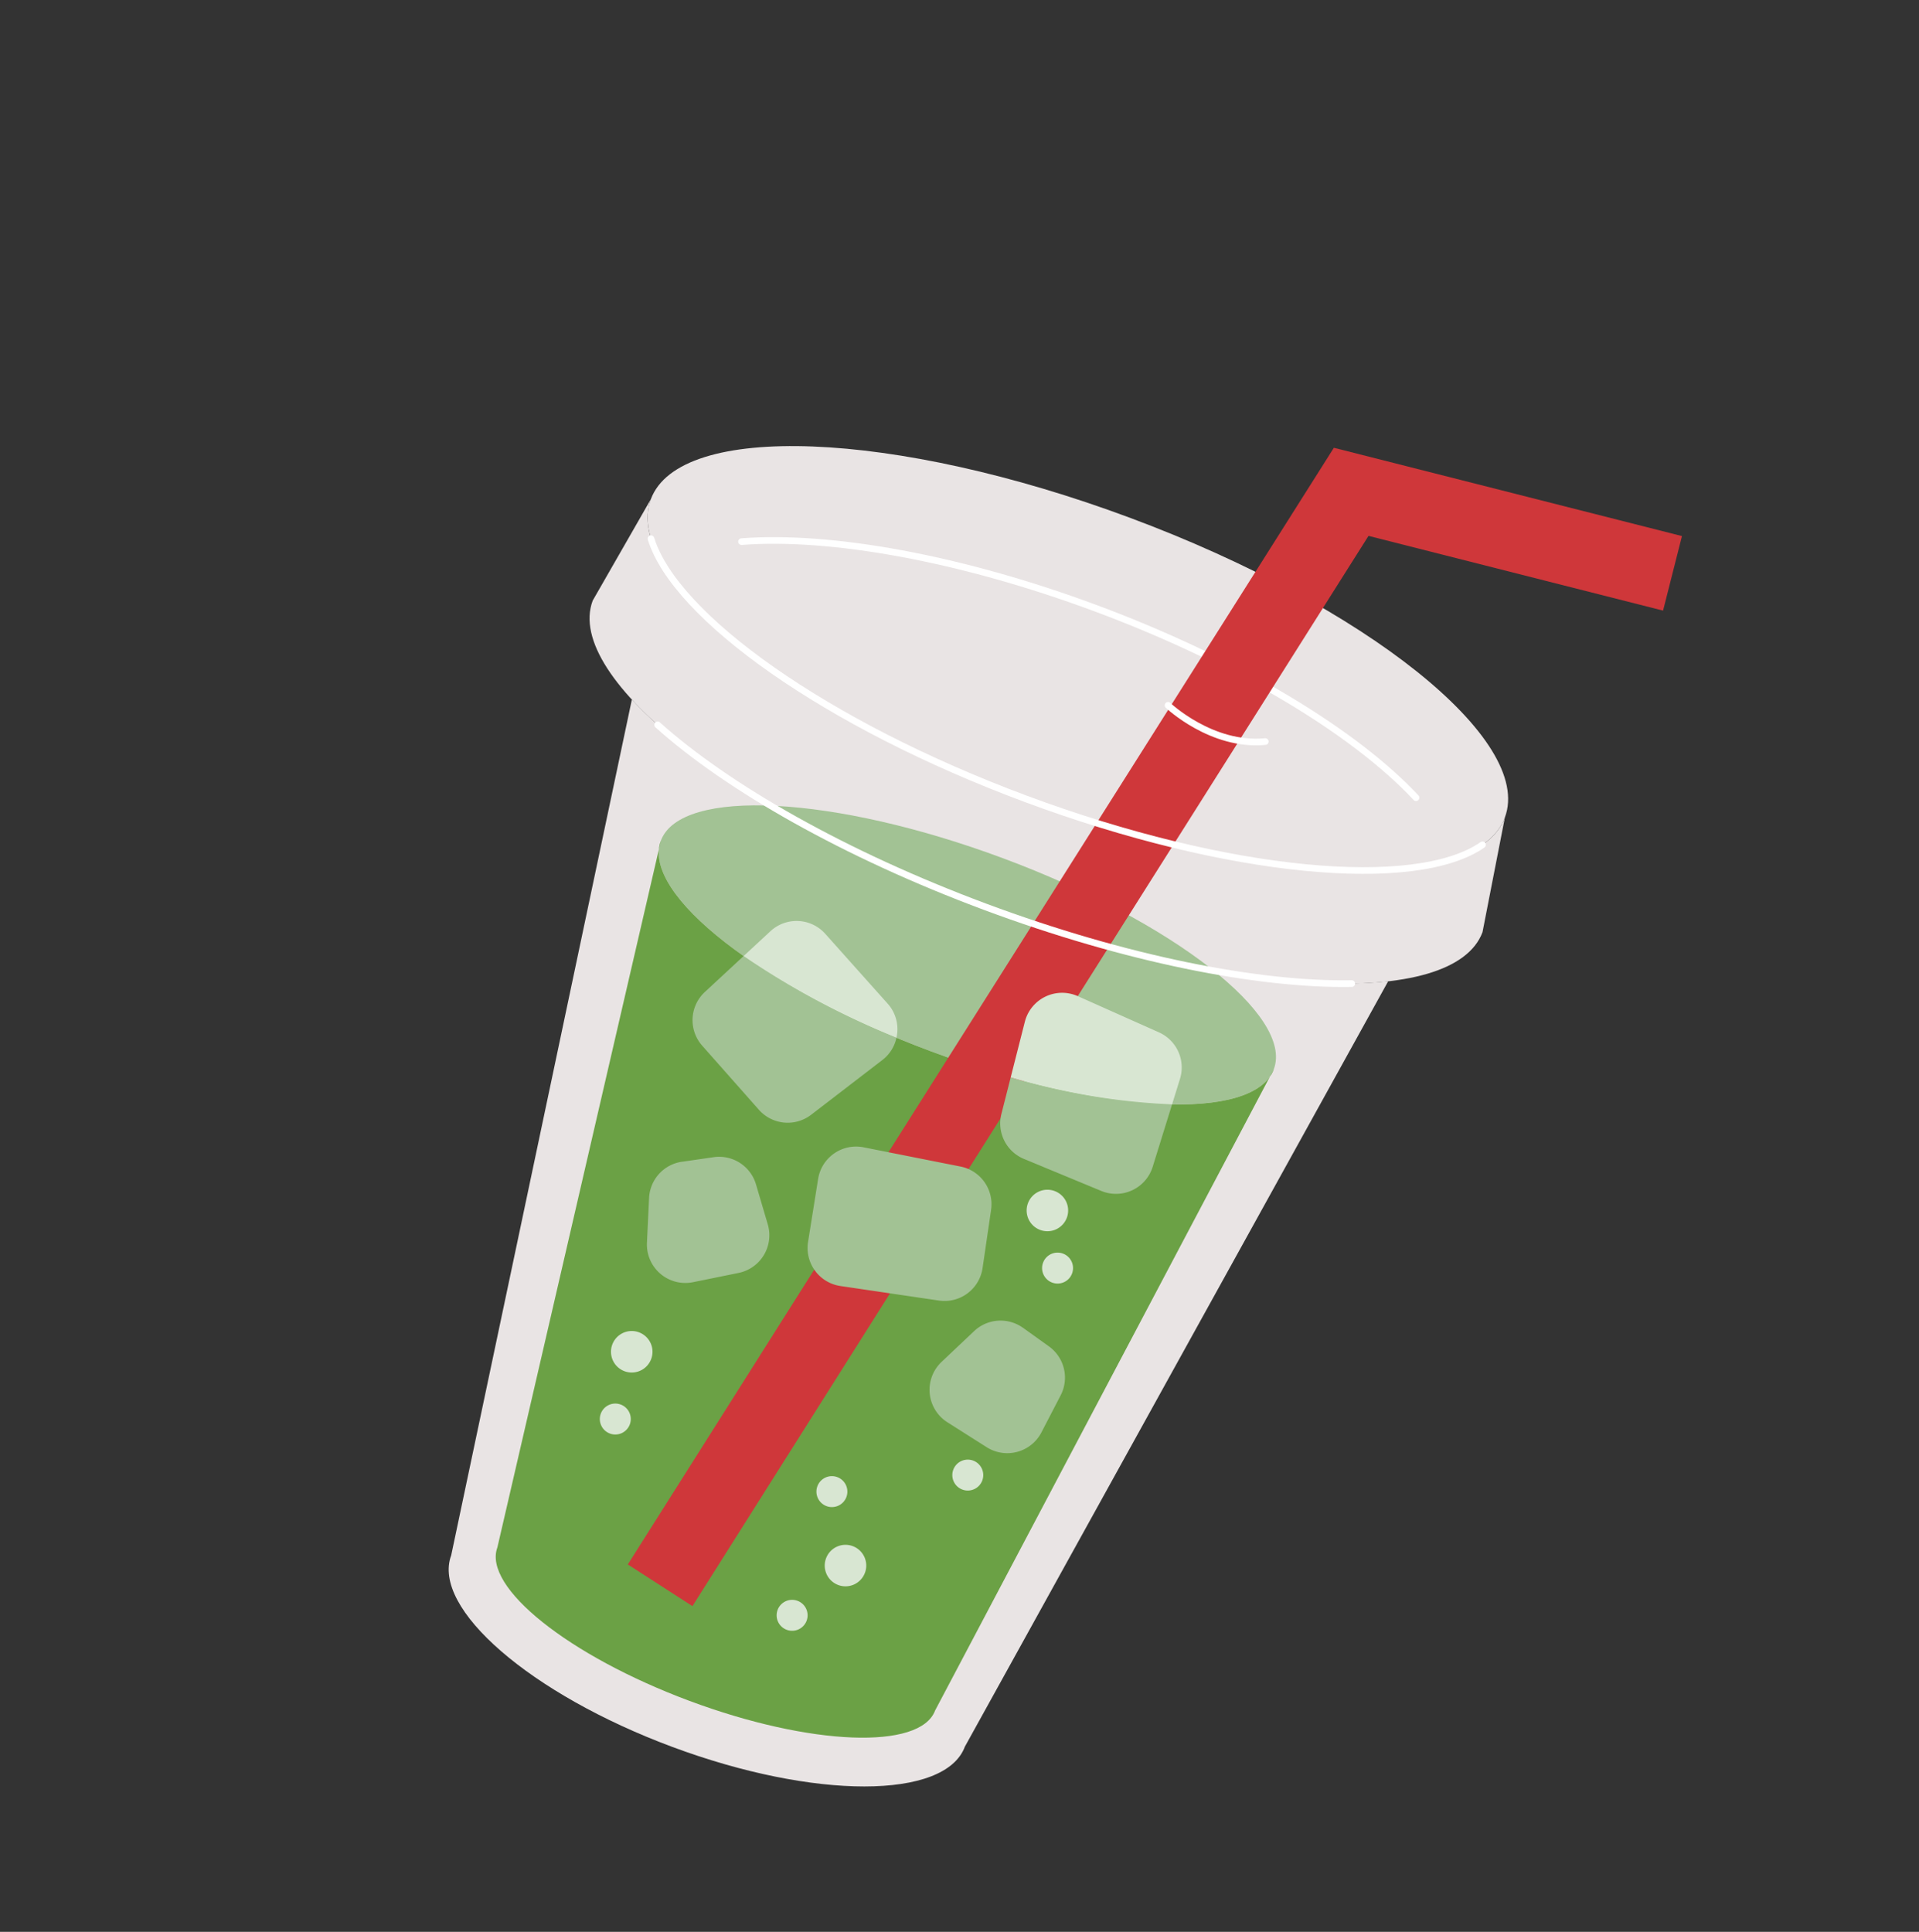 <svg xmlns="http://www.w3.org/2000/svg" xmlns:xlink="http://www.w3.org/1999/xlink" width="216.659" height="218.115" viewBox="0 0 216.659 218.115">
  <rect x="0" y="0" width="216.659" height="218.115" fill="#333333" stroke="none"/>
  <defs>
    <clipPath id="clip-path">
      <rect id="長方形_11245" data-name="長方形 11245" width="124.249" height="183.23" fill="none"/>
    </clipPath>
  </defs>
  <g id="グループ_3234" data-name="グループ 3234" transform="matrix(0.719, 0.695, -0.695, 0.719, 127.282, 0)">
    <g id="グループ_3233" data-name="グループ 3233" clip-path="url(#clip-path)">
      <path id="パス_36216" data-name="パス 36216" d="M94.788,32.461c3.74,8.564-14.337,24.728-40.376,36.1S4.231,82.211.49,73.648s14.336-24.728,40.376-36.1S91.048,23.9,94.788,32.461" transform="translate(0 4.271)" fill="#e9e4e4"/>
      <path id="パス_36217" data-name="パス 36217" d="M101.91,42.832C105.651,51.4,86.69,67.945,59.56,79.8S7.4,94.308,3.662,85.743L.424,72.945c3.74,8.564,27.883,6.287,53.922-5.085s44.116-27.536,40.376-36.1Z" transform="translate(0.066 4.973)" fill="#e9e4e4"/>
      <path id="パス_36218" data-name="パス 36218" d="M57.641,76.755c-17.633,7.7-34.371,11.517-44.96,10.9l52.491,83.654c2.554,5.849,17.321,5.045,32.98-1.8s26.287-17.127,23.732-22.975l-25.7-95.358c-6.741,8.19-20.916,17.875-38.548,25.577" transform="translate(1.986 8.013)" fill="#e9e4e4"/>
      <path id="パス_36219" data-name="パス 36219" d="M9.666,68.553C16.3,61.079,28.62,52.732,43.741,46.127,59.46,39.262,74.5,35.9,84.514,36.413" transform="translate(1.513 5.693)" fill="none" stroke="#fff" stroke-linecap="round" stroke-miterlimit="10" stroke-width="0.751"/>
      <path id="パス_36220" data-name="パス 36220" d="M92.023,65.568c2.571,5.887-10.5,17.277-29.185,25.44s-35.924,10.008-38.5,4.121,10.5-17.277,29.185-25.44,35.926-10.008,38.5-4.121" transform="translate(3.761 9.727)" fill="#a2c294"/>
      <path id="パス_36221" data-name="パス 36221" d="M114.808,143.746c1.918,4.389-7.348,12.674-20.695,18.5s-25.72,7-27.636,2.607L24.3,94.663c2.571,5.886,19.806,4.041,38.5-4.122S94.551,70.989,91.98,65.1Z" transform="translate(3.805 10.194)" fill="#6ba145"/>
      <path id="パス_36222" data-name="パス 36222" d="M83.7,164.512,75.185,166.2,44.875,20.147,80.061,0l4.314,7.534L54.6,24.581Z" transform="translate(7.026 0)" fill="#cf373a"/>
      <path id="パス_36223" data-name="パス 36223" d="M59.6,99.335l9.376-6.043a4.34,4.34,0,0,1,5.878,1.117l3.88,5.4a4.34,4.34,0,0,1-1,6.06L68.6,112.416a4.34,4.34,0,0,1-6.087-1.042l-4.126-5.9A4.342,4.342,0,0,1,59.6,99.335" transform="translate(9.02 14.499)" fill="#a2c294"/>
      <path id="パス_36224" data-name="パス 36224" d="M47.685,112.374l2.207-2.851a4.341,4.341,0,0,1,5.575-1.12l4.1,2.325A4.342,4.342,0,0,1,61,116.962l-2.969,4.323a4.341,4.341,0,0,1-6.84.409l-3.338-3.8a4.342,4.342,0,0,1-.172-5.523" transform="translate(7.324 16.885)" fill="#a2c294"/>
      <path id="パス_36225" data-name="パス 36225" d="M83.292,100.355l3.567-.525a4.342,4.342,0,0,1,4.794,3.058L93,107.406A4.342,4.342,0,0,1,89.71,112.9l-5.136,1.058a4.342,4.342,0,0,1-5.214-4.447l.228-5.051a4.341,4.341,0,0,1,3.7-4.1" transform="translate(12.425 15.624)" fill="#a2c294"/>
      <path id="パス_36226" data-name="パス 36226" d="M50.708,47.381s6.794-.056,10.737-4.689" transform="translate(7.94 6.685)" fill="none" stroke="#fff" stroke-linecap="round" stroke-miterlimit="10" stroke-width="0.751"/>
      <path id="パス_36227" data-name="パス 36227" d="M37.648,99.826a4.34,4.34,0,0,0,4,4.567l9.629.754a4.342,4.342,0,0,0,4.633-3.688L57.4,91.4a4.3,4.3,0,0,0-.61-2.9,91,91,0,0,1-18.815,5.365Z" transform="translate(5.894 13.857)" fill="#a2c294"/>
      <path id="パス_36228" data-name="パス 36228" d="M67.022,88.651a4.341,4.341,0,0,0,5.362,1.883l8.787-3.467a4.341,4.341,0,0,0,2.282-5.993l-3.326-6.591A74.776,74.776,0,0,1,64.909,84.955Z" transform="translate(10.163 11.662)" fill="#a2c294"/>
      <path id="パス_36229" data-name="パス 36229" d="M53.379,86.816l-10.568-.774a4.34,4.34,0,0,0-4.652,4.09l-.228,4.121a91.076,91.076,0,0,0,18.814-5.364,4.311,4.311,0,0,0-3.367-2.073" transform="translate(5.939 13.47)" fill="#d8e6d2"/>
      <path id="パス_36230" data-name="パス 36230" d="M73.923,70.354l-9.432,3.429a4.341,4.341,0,0,0-2.285,6.235l3.215,5.623A74.754,74.754,0,0,0,80.639,75.169l-1.358-2.69a4.34,4.34,0,0,0-5.358-2.125" transform="translate(9.65 10.975)" fill="#d8e6d2"/>
      <path id="パス_36231" data-name="パス 36231" d="M3.115,75.6c8.108,4.455,28.78,1.344,50.81-8.278,22.414-9.79,38.93-23.129,40.708-32.115" transform="translate(0.488 5.512)" fill="none" stroke="#fff" stroke-linecap="round" stroke-miterlimit="10" stroke-width="0.751"/>
      <path id="パス_36232" data-name="パス 36232" d="M92.859,53.814C85.4,61.282,72.574,69.577,57.087,76.341,41.58,83.114,26.76,86.886,16.21,87.275" transform="translate(2.538 8.426)" fill="none" stroke="#fff" stroke-linecap="round" stroke-miterlimit="10" stroke-width="0.751"/>
      <path id="パス_36233" data-name="パス 36233" d="M59.391,127.886a2.343,2.343,0,1,1-3.086-1.21,2.343,2.343,0,0,1,3.086,1.21" transform="translate(8.596 19.804)" fill="#d8e6d2"/>
      <path id="パス_36234" data-name="パス 36234" d="M88.9,128.391a2.343,2.343,0,1,1-3.086-1.21,2.343,2.343,0,0,1,3.086,1.21" transform="translate(13.216 19.883)" fill="#d8e6d2"/>
      <path id="パス_36235" data-name="パス 36235" d="M78.979,89.77a2.343,2.343,0,1,1-3.086-1.21,2.343,2.343,0,0,1,3.086,1.21" transform="translate(11.663 13.836)" fill="#d8e6d2"/>
      <path id="パス_36236" data-name="パス 36236" d="M62.173,133.879a1.747,1.747,0,1,1-2.3-.9,1.746,1.746,0,0,1,2.3.9" transform="translate(9.211 20.798)" fill="#d8e6d2"/>
      <path id="パス_36237" data-name="パス 36237" d="M87.9,135.659a1.747,1.747,0,1,1-2.3-.9,1.746,1.746,0,0,1,2.3.9" transform="translate(13.239 21.077)" fill="#d8e6d2"/>
      <path id="パス_36238" data-name="パス 36238" d="M82.3,124.278a1.747,1.747,0,1,1-2.3-.9,1.746,1.746,0,0,1,2.3.9" transform="translate(12.362 19.295)" fill="#d8e6d2"/>
      <path id="パス_36239" data-name="パス 36239" d="M90.716,113.9a1.746,1.746,0,1,1-2.3-.9,1.746,1.746,0,0,1,2.3.9" transform="translate(13.68 17.67)" fill="#d8e6d2"/>
      <path id="パス_36240" data-name="パス 36240" d="M82.973,93.279a1.747,1.747,0,1,1-2.3-.9,1.746,1.746,0,0,1,2.3.9" transform="translate(12.468 14.441)" fill="#d8e6d2"/>
    </g>
  </g>
</svg>
